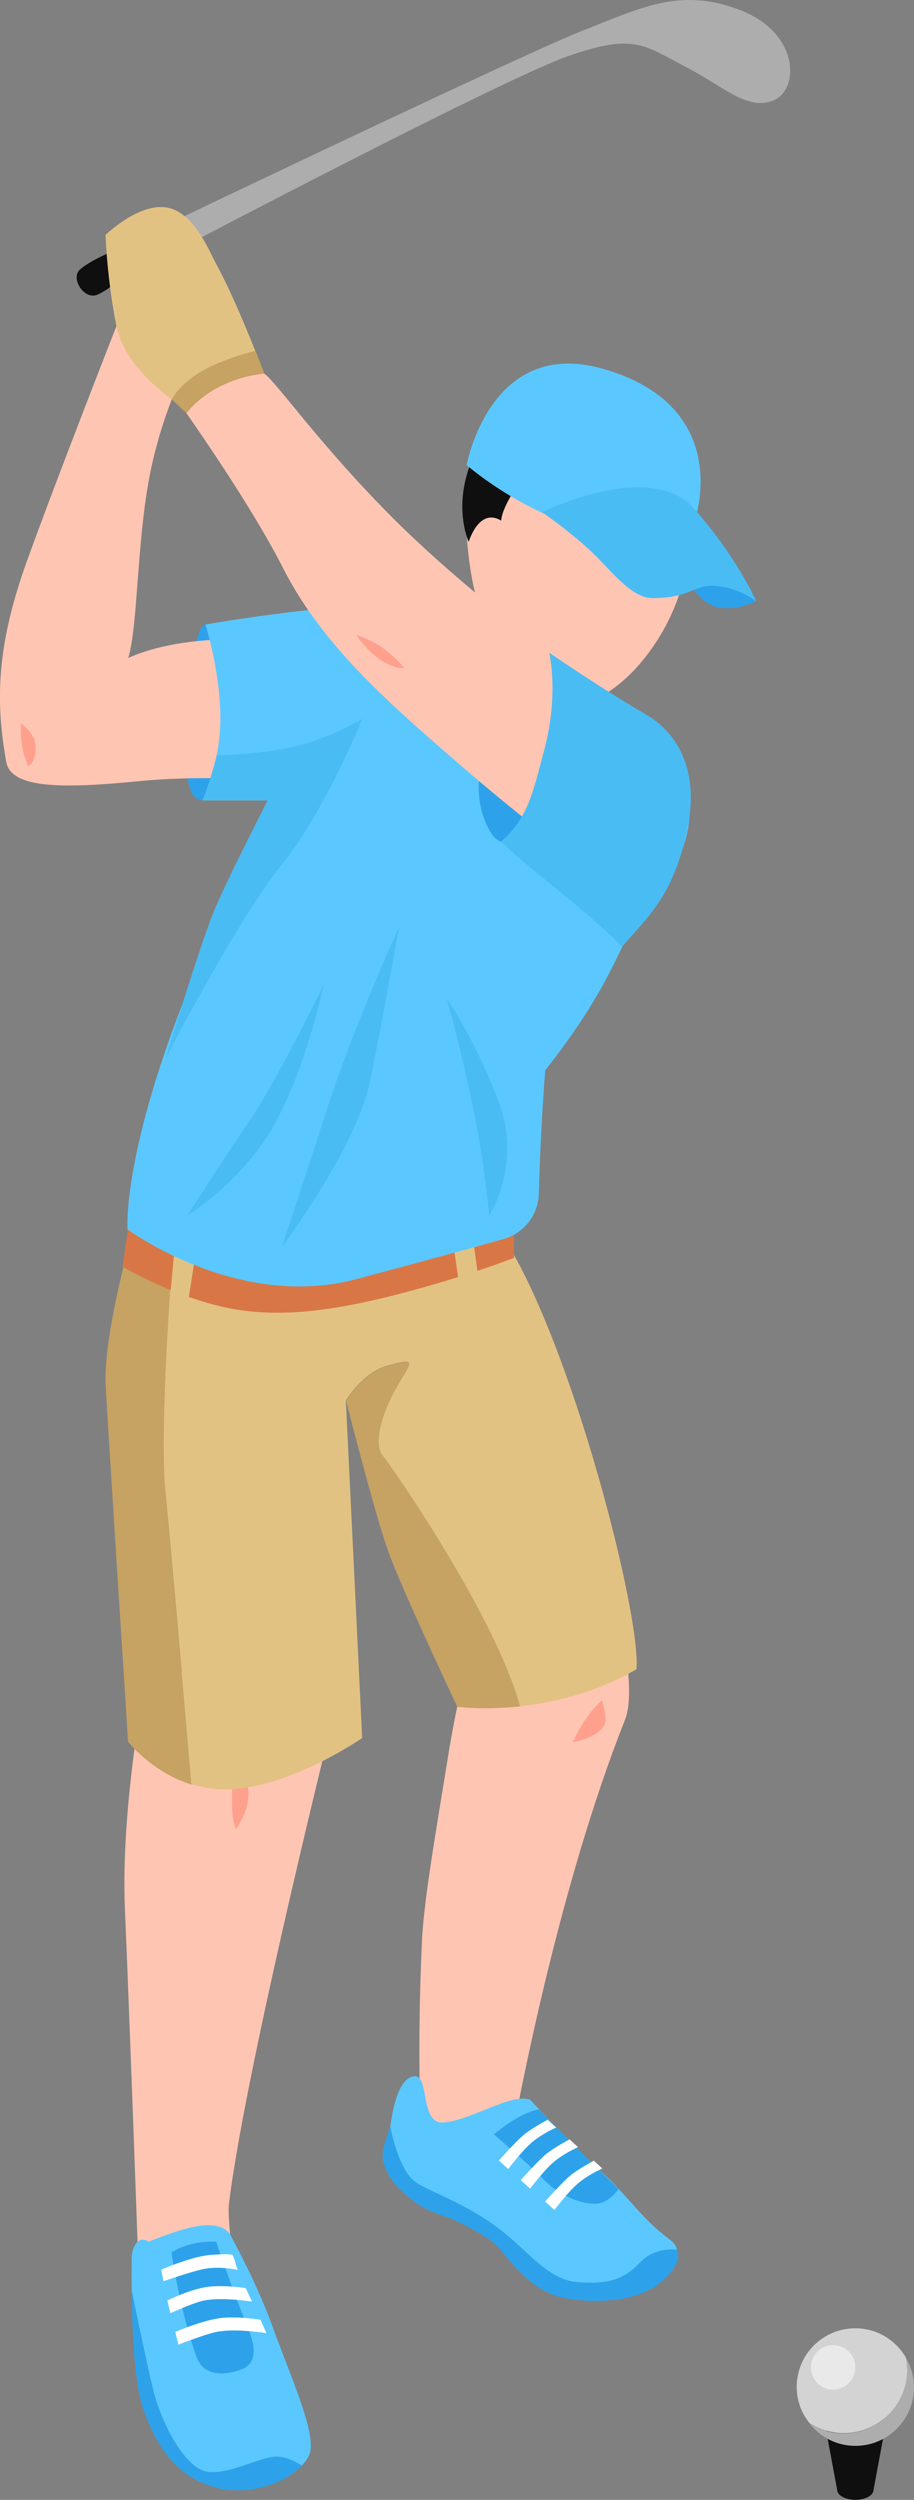 <?xml version="1.0" encoding="UTF-8"?><svg id="Layer_1" xmlns="http://www.w3.org/2000/svg" viewBox="0 0 52.67 143.95"><rect x="0" y="0" width="52.67" height="143.95" fill="#808080" stroke="none"/><defs><style>.cls-1{fill:#ffc5b3;}.cls-2{fill:#e2c283;}.cls-3{fill:#2da2ea;}.cls-4{opacity:.5;}.cls-4,.cls-5{fill:#fff;}.cls-6{fill:#c6a263;}.cls-7{fill:#5ac8ff;}.cls-8{fill:#d87745;}.cls-9{fill:#4abcf4;}.cls-10{fill:#2d2d2d;}.cls-11{fill:#adadad;}.cls-12{fill:#d3d3d3;}.cls-13{fill:#0f0f0f;}.cls-14{fill:#ffa08d;}</style></defs><path class="cls-1" d="M29.63,24.22c2.36-1.54,9.02-1.45,10.37,4.21.3,1.25-.28,3.36-.53,4.58-.95,4.6-5.08,8.47-7.16,7.28-1.47-.84-4.47-3.6-5.06-6.71-.67-3.5-.69-7.35,2.38-9.36Z"/><path class="cls-13" d="M40.01,28.43s-1.29,2.04-3.62,1.9c-2.48-.15-6.38-2.65-6.38-2.65,0,0-1.06,1.42-1.13,2.3-1.28-.78-1.87,1.22-1.87,1.22,0,0-1.09-2.32.48-5.33.72-1.38,1.92-3.33,4.26-3.56.43-.04,1.51-.04,2.67.02,1.69.09,6.16.82,5.59,6.09Z"/><path class="cls-3" d="M11.85,35.96c-.78.09-.95,4.44-1.08,6.64-.13,2.2.12,3.48.9,3.48s2.33-3.4,2.07-5.72c-.26-2.32-1.03-4.51-1.89-4.41Z"/><path class="cls-1" d="M8.5,96.12s-1.57,7.64-1.3,13.85c.27,6.2.83,22.02.83,22.02,0,0,3.37,2.46,4.67.23,1.08-1.86.34-4.03.5-5.37,1.01-8.19,6.42-29.69,6.42-29.69l-11.12-1.05Z"/><path class="cls-1" d="M27.17,95.32s-.62,1.19-1.43,6.31c-.47,2.95-1.31,7.69-1.42,10.07-.31,6.48-.05,11.21-.05,11.21l5.35-.47c.3-1.57,2.6-13.87,6.39-23.39.54-1.35,0-4.13,0-4.13l-8.83.4Z"/><path class="cls-14" d="M13.39,102.75s-.05.9,0,1.63.22.95.22.95c0,0,.61-.94.69-1.68.08-.74-.13-1.16-.13-1.16l-.78.26Z"/><path class="cls-13" d="M6.64,14.4s-1.55.64-2.06,1.15.28,1.74,1.03,1.42,1.74-1.26,1.74-1.26l-.71-1.31Z"/><path class="cls-2" d="M27.59,69.49c-3.54-3.14-18.04-4.88-18.04-4.88,0,0-.79,2.3-1.61,5.21l1.6,2.25s-.39,10.28.01,14.06c.28,2.67,1.05,11.58,1.48,16.61.66.2,1.39.33,2.19.3,3.61-.15,7.65-2.96,7.65-2.96l-.94-19.43s.94-1.63,2.45-2.03c1.51-.4,1.44-.33.61,1.01s-1.58,3.43-.94,4.19c.53.64,6.5,9.24,7.91,14.43,1.91-.2,4.34-.75,6.72-2.13.29-3.53-4.79-22.82-9.1-26.63Z"/><path class="cls-6" d="M9.94,72.46l-2-2.63c-.97,3.41-1.98,7.66-1.85,10.02.21,3.62,1.29,20.44,1.29,20.44,0,0,1.35,1.75,3.65,2.47-.43-5.02-1.2-13.94-1.48-16.61-.4-3.79.39-13.68.39-13.68Z"/><path class="cls-6" d="M23,79.64c.82-1.34.9-1.41-.61-1.01-1.51.4-2.45,2.03-2.45,2.03,0,0,1.68,6.61,2.45,8.72.84,2.3,3.96,8.9,3.96,8.9,0,0,1.49.21,3.62-.02-1.41-5.18-7.38-13.79-7.91-14.43-.64-.76.12-2.85.94-4.19Z"/><path class="cls-8" d="M7.06,72.94s3.34,1.98,6.71,2.49c3.36.52,7.05-.29,10.81-1.35,3.01-.85,5.04-1.65,5.04-1.65v-2.41s-6.63,1.96-9.09,2.32c-2.46.36-5.71,1.76-8.31.73-2.6-1.03-4.85-2.28-4.85-2.28l-.3,2.15Z"/><polygon class="cls-2" points="10.13 71.17 9.75 75.2 10.74 75.59 11.33 71.82 10.13 71.17"/><polygon class="cls-2" points="26.05 71.17 26.5 74.21 27.59 73.75 27.17 70.71 26.05 71.17"/><path class="cls-1" d="M13.62,36.81s-3.62-.11-6.23,1.08c.56-1.8.49-6.74,1.25-10.58.79-3.98,2.4-6.83,2.4-6.83l-4.33-1.7s-3.29,8.38-5.12,13.42S-.25,40.45.36,43.87c.28,1.56,3.29,1.54,7.67,1.11,4.01-.39,8.03,0,8.03,0l-2.43-8.18Z"/><path class="cls-7" d="M31.68,39.36s-3.2-3.11-8.27-4.33c-2.6-.63-11.57.93-11.57.93,0,0,.86,2.71.86,5.44,0,2.55-1.04,4.69-1.04,4.69h3.75s-3.56,8.16-5.2,12.52c-3.16,8.43-2.86,12.18-2.86,12.18,0,0,6.33,4.69,13.17,2.87,3.43-.91,6.56-1.77,8.49-2.31,1.18-.33,2-1.38,2.04-2.6.05-1.73.15-4.36.37-7.12,3.87-4.9,4.33-7.38,5.32-8.71,2.21-2.96,3.48-4.43,2.85-8.22-.63-3.8-4.38-4.13-7.91-5.33Z"/><path class="cls-3" d="M27.6,44.97s-.18,1.63.72,3.03c.9,1.4,2.92-.26,3.2-1.51.28-1.26,0-1.51,0-1.51h-3.92Z"/><path class="cls-1" d="M36.68,42.63c-.87-.61-.98-1.86-2.11-2.75-4.8-3.76-8.67-6.81-11.78-9.9-4.3-4.28-6.83-7.94-7.55-8.46-3.1-2.24-6.37-.36-6.37-.36,0,0,5.07,6.88,7.44,11.55,2.37,4.67,6.49,8.11,10.63,11.7,1.89,1.63,4.37,3.61,6.14,4.99,1.27-1.87,3.36-4.42,3.61-6.77Z"/><path class="cls-14" d="M34.69,97.91s-.95.76-1.68,2.41c.91-.17,1.75-.57,1.88-1.2.07-.33-.2-1.2-.2-1.2Z"/><path class="cls-9" d="M31.65,37.59s.58,2.39-.3,5.64c-.63,2.34-.9,3.87-2.48,5.23,2.01,1.93,4.44,3.53,6.98,6.05,1.52-1.76,3.1-3.05,3.83-7.19.51-2.86-.53-5.06-2.44-6.17-2.64-1.53-5.6-3.57-5.6-3.57Z"/><path class="cls-9" d="M23,53.36s-2.55,5.59-4.01,10.06c-1.45,4.47-2.75,8.39-2.75,8.39,0,0,4.3-5.72,5.08-9.51.77-3.79,1.68-8.95,1.68-8.95Z"/><path class="cls-9" d="M18.65,56.72s-2.71,5.53-4.26,7.8c-1.55,2.27-3.61,5.49-3.61,5.49,0,0,3.36-2.08,5.16-5.49,1.81-3.41,2.71-7.8,2.71-7.8Z"/><path class="cls-9" d="M25.74,57.49s.67,2.32,1.43,5.87c.76,3.55,1.02,6.65,1.02,6.65,0,0,1.94-2.97.52-6.65s-2.97-5.87-2.97-5.87Z"/><path class="cls-9" d="M12.5,43.48c.83,0,2.51-.1,4.04-.4,2.38-.47,4.34-1.69,4.34-1.69,0,0-2.17,5.36-4.63,8.38-2.46,3.02-6.69,11.13-6.69,11.13,0,0,1.85-6.14,2.74-8.36.67-1.67,3.13-6.46,3.13-6.46h-3.75s.37-.86.82-2.61Z"/><path class="cls-14" d="M1.22,41.66s-.15,1.24.4,2.45c.42-.22.5-.92.39-1.39-.13-.58-.79-1.07-.79-1.07Z"/><path class="cls-14" d="M20.53,36.56s.63.98,1.49,1.5c.86.52,1.27.4,1.27.4,0,0-.42-.54-1.12-1.07-.72-.54-1.64-.83-1.64-.83Z"/><path class="cls-7" d="M11.62,142.24c1.18.52,3.3-.77,4.3-.77.55,0,1.09.27,1.47.51.21-.23.39-.47.46-.7.39-1.21-1.21-4.69-2.11-7.21-.9-2.52-2.35-5.16-2.35-5.16-.64-1.62-3.61-.27-4.83.17-.62-.41-.96.38-.97.89,0,.5-.01,1.17,0,1.93.03.13.83,4.09,1.25,5.79.43,1.72,1.61,4.04,2.78,4.56Z"/><path class="cls-3" d="M12.6,143.28c1.99.43,3.91-.36,4.79-1.31-.38-.24-.92-.51-1.47-.51-1,0-3.13,1.29-4.3.77-1.18-.52-2.35-2.84-2.78-4.56-.42-1.69-1.23-5.66-1.25-5.79.02,2.28.14,5.34.67,6.85.71,2.01,1.88,4.01,4.36,4.55Z"/><path class="cls-3" d="M14.26,134c-.63-1.6-1.25-3.27-1.8-4.91-.9-.07-1.96.2-2.58.61.18,1.29.72,4.03,1.45,6.03.39,1.06,1.49,1.1,2.56.72,1.3-.46.49-2.14.37-2.46Z"/><path class="cls-5" d="M13.39,129.84c-.28-.07-.8-.02-1.2,0-.92.06-2.22.57-2.9.85.04.22.09.44.13.67.6-.21,1.82-.61,2.35-.71.71-.13,1.44-.04,1.94.06-.16-.27-.14-.62-.33-.88Z"/><path class="cls-5" d="M14.17,131.76c-.52-.08-1.26-.15-1.98-.1-.86.06-1.92.51-2.55.81.06.25.12.49.18.73.58-.26,1.48-.64,1.94-.73.84-.16,2.03-.04,2.76.06-.12-.26-.24-.52-.36-.77Z"/><path class="cls-5" d="M15.02,133.58c-.52-.08-1.31-.17-2.09-.12-.89.06-2.14.53-2.83.82.06.24.12.48.18.73.68-.26,1.75-.65,2.23-.74.88-.16,2.12-.03,2.84.08-.11-.26-.22-.51-.34-.77Z"/><path class="cls-7" d="M38.59,128.95c-1.51-1.09-2.3-2.36-3.73-3.7-1.28-1.19-2.62-2.56-3.46-3.44-.53-.55-.86-.91-.86-.91-1.17-.36-3.27,1.15-4.96,1.32-1.41.14-.8-2.75-1.71-2.66-1.36.13-1.49,4.19-1.49,4.19,0,0,.8,1.53,2.07,2.29,1.15.68,2.92,1.38,3.9,2.28.04.04.07.07.11.11,1.95,1.83,2.21,2.68,3.74,3.11,1.08.3,2.64.49,3.7.17,2.12-.65,3.98-1.82,2.68-2.76Z"/><path class="cls-3" d="M39.01,129.54s-1.28-.18-2.14.75c-.86.93-1.82,1.28-3.62,1.12-1.8-.16-2.9-1.97-4.83-3.32-1.92-1.36-3.74-1.91-4.5-2.46-.99-.72-1.43-3.18-1.43-3.18,0,0-.5,1.29-.44,1.79.1.89.78,1.66,1.19,2.01.55.47,1.06.96,2.39,1.37.68.21,2.17,1.01,2.81,1.52.63.51,1.89,2.74,4.03,3.17,2.14.42,4.53.14,5.76-1.02,1.22-1.15.78-1.72.78-1.72Z"/><path class="cls-3" d="M31.07,121.47c-1.15.16-2.61,1.44-2.61,1.44,0,0,1.74,1.46,2.94,2.66,1.14,1.15,2.66,1.46,3.24,1.28.58-.18,1-.8,1-.8,0,0-2.9-2.83-4.58-4.58Z"/><path class="cls-5" d="M31.58,122.05s-.91.48-1.37.86c-.46.37-1.46,1.5-1.46,1.5l.54.49s.84-1.13,1.45-1.61c.61-.48,1.31-.78,1.31-.78l-.48-.44Z"/><path class="cls-5" d="M32.84,123.18s-.91.48-1.37.86c-.46.37-1.46,1.5-1.46,1.5l.54.49s.84-1.13,1.45-1.61c.61-.48,1.31-.78,1.31-.78l-.48-.44Z"/><path class="cls-5" d="M34.24,124.41s-.91.48-1.37.86-1.46,1.5-1.46,1.5l.54.49s.84-1.13,1.45-1.61c.61-.48,1.31-.78,1.31-.78l-.48-.44Z"/><path class="cls-7" d="M26.89,26.78s2.15,1.89,5.17,3.1c3.02,1.2,8,0,8,0,0,0,2.25-6.51-5.34-8.65-6.5-1.84-7.83,5.56-7.83,5.56Z"/><path class="cls-3" d="M39.47,33.01s.59,1.52,1.69,1.9c1.1.38,2.4-.29,2.4-.29,0,0-.73-1.26-1.76-1.62-1.03-.36-2.34,0-2.34,0Z"/><path class="cls-9" d="M31.23,29.48s1.94,1.36,3.12,2.55c1.04,1.05,2.13,2.41,3.23,2.41,2.35,0,2.4-.86,3.79-.69,1.38.17,2.21.88,2.21.88,0,0-1.07-2.5-3.59-5.35-2.52-2.86-8.75.21-8.75.21Z"/><path class="cls-11" d="M8.9,13.27S30.27,3.05,33.63,1.74s5.59-2.48,9.02-1.16,3.43,4.57,1.93,5.2c-1.5.63-2.95-.84-5.03-1.91-2.49-1.29-3-1.96-6.78-.65-3.78,1.31-22.56,11.18-22.56,11.18l-1.31-1.13Z"/><path class="cls-2" d="M10.45,23.37s-3.2-1.92-3.74-4.59c-.54-2.67-.63-5.25-.63-5.25,0,0,1.86-1.81,3.47-1.59,1.61.22,2.49,2.49,2.96,3.36,1.13,2.08,2.49,5.64,2.49,5.64,0,0-2.34.92-4.56,2.44Z"/><path class="cls-6" d="M10.74,23.79l-.84-.79s.36-.8,1.65-1.58c1.29-.77,3.17-1.22,3.17-1.22l.52,1.32s-2.72.12-4.5,2.27Z"/><polygon class="cls-13" points="47.48 139.28 48.24 143.36 50.34 143.36 51.1 139.28 47.48 139.28"/><path class="cls-10" d="M49.29,138.26c-1,0-1.81.46-1.81,1.02s.81,1.02,1.81,1.02,1.81-.46,1.81-1.02-.81-1.02-1.81-1.02Z"/><path class="cls-13" d="M49.29,142.77c-.58,0-1.05.26-1.05.59s.47.59,1.05.59,1.05-.26,1.05-.59-.47-.59-1.05-.59Z"/><path class="cls-11" d="M52.2,135.75c.04.23.07.46.07.7,0,2.03-1.64,3.67-3.67,3.67-.72,0-1.39-.22-1.96-.58.62.79,1.57,1.3,2.65,1.3,1.87,0,3.38-1.51,3.38-3.38,0-.62-.18-1.2-.48-1.7Z"/><path class="cls-12" d="M52.27,136.45c0-.24-.03-.47-.07-.7-.59-1-1.66-1.68-2.91-1.68-1.87,0-3.38,1.51-3.38,3.38,0,.79.28,1.51.74,2.08.57.36,1.24.58,1.96.58,2.03,0,3.67-1.64,3.67-3.67Z"/><path class="cls-4" d="M49.29,136.32c0,.7-.57,1.28-1.28,1.28s-1.28-.57-1.28-1.28.57-1.28,1.28-1.28,1.28.57,1.28,1.28Z"/></svg>